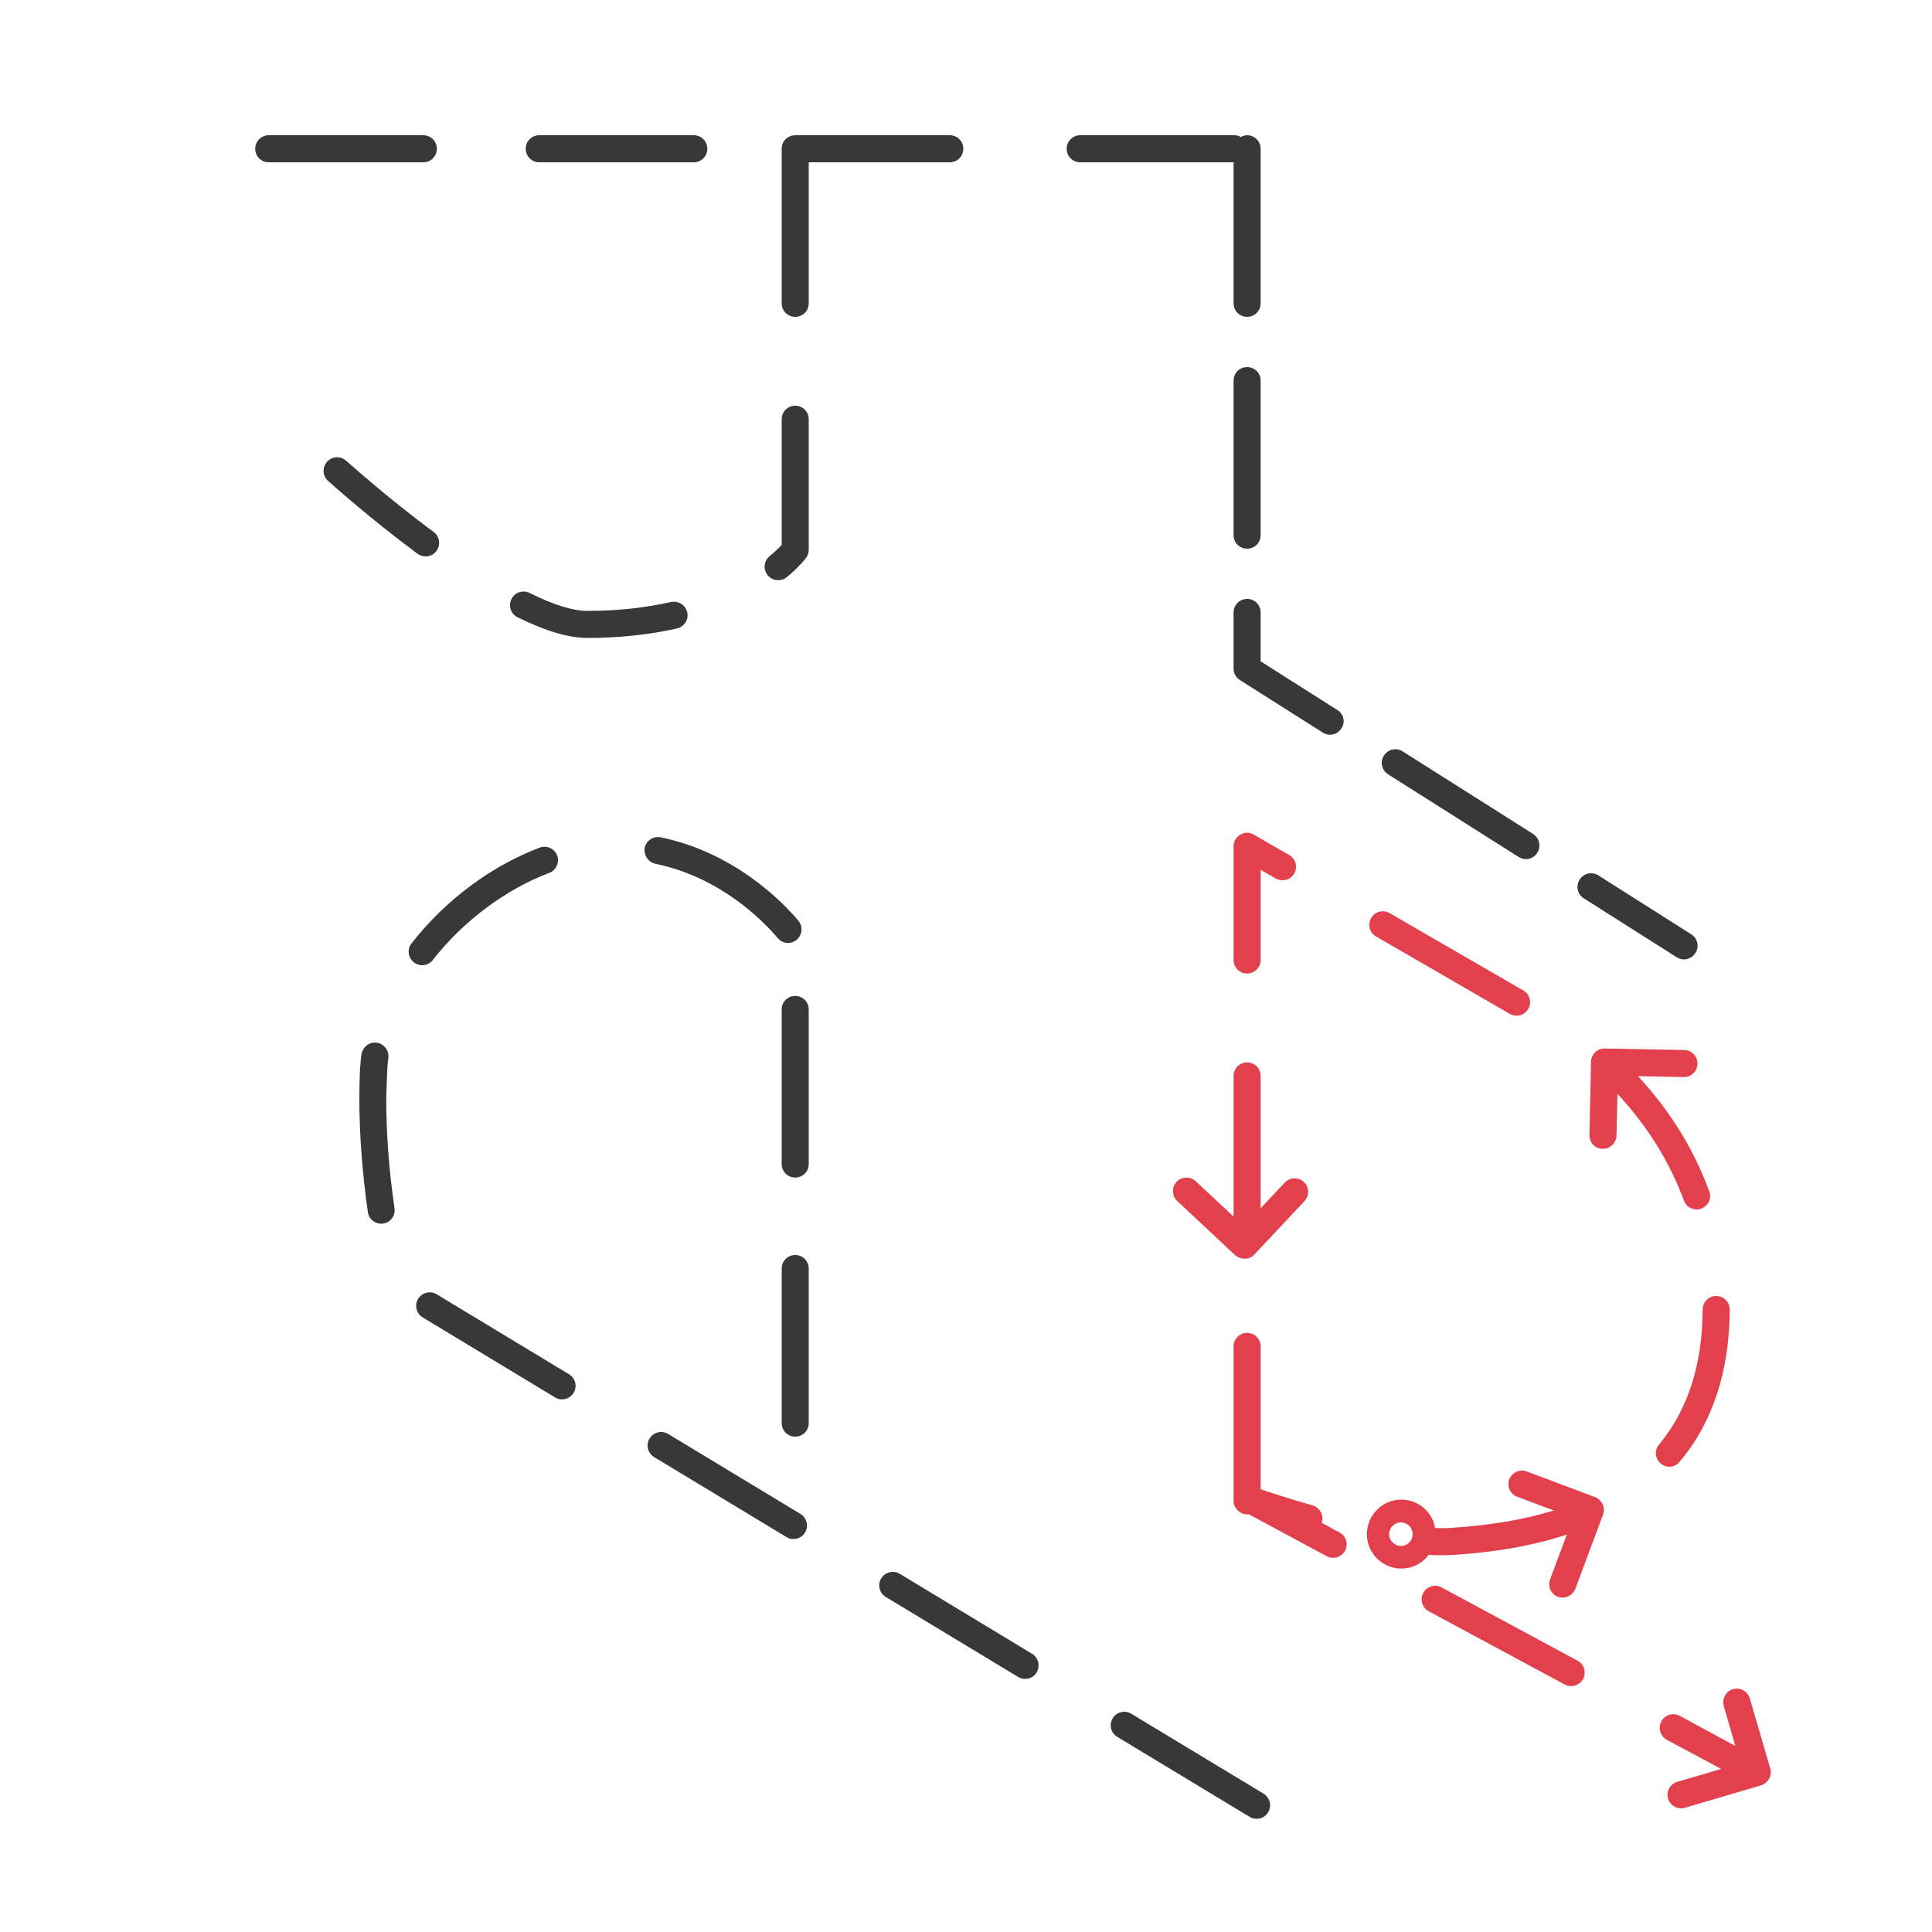 <?xml version="1.0" encoding="utf-8"?>
<!-- Generator: Adobe Illustrator 27.8.1, SVG Export Plug-In . SVG Version: 6.00 Build 0)  -->
<svg version="1.1" xmlns="http://www.w3.org/2000/svg" xmlns:xlink="http://www.w3.org/1999/xlink" x="0px" y="0px" width="100px"
	 height="100px" viewBox="0 0 100 100" style="enable-background:new 0 0 100 100;" xml:space="preserve">
<style type="text/css">
	.st0{fill:#FFFFFF;}
	.st1{fill:#37373A;enable-background:new    ;}
	.st2{fill:#37373A;}
	.st3{fill:none;stroke:#E2404D;stroke-linecap:round;stroke-linejoin:round;stroke-miterlimit:10;stroke-dasharray:4,4;}
	.st4{fill:#E2404D;}
	.st5{fill:#2DB554;}
	.st6{fill:none;stroke:#000000;stroke-width:2;stroke-linecap:round;stroke-linejoin:round;}
	.st7{fill:none;stroke:#000000;stroke-width:2;stroke-linecap:round;stroke-linejoin:round;stroke-dasharray:7.7,5.775;}
	.st8{fill:none;stroke:#000000;stroke-width:2;stroke-linecap:round;stroke-linejoin:round;stroke-miterlimit:10;}
	.st9{fill:#383838;}
	.st10{fill:none;stroke:#4E4FA0;stroke-width:1.4;stroke-linecap:round;stroke-linejoin:round;}
	.st11{fill:none;stroke:#4E4FA0;stroke-width:1.4;stroke-linecap:round;stroke-linejoin:round;stroke-dasharray:7.612,3.806;}
	
		.st12{fill:none;stroke:#2DB554;stroke-width:1.4;stroke-linecap:round;stroke-linejoin:round;stroke-miterlimit:10;stroke-dasharray:8,6;}
	
		.st13{fill:none;stroke:#E2404D;stroke-width:1.4;stroke-linecap:round;stroke-linejoin:round;stroke-miterlimit:10;stroke-dasharray:8,4;}
	
		.st14{fill:none;stroke:#EA5826;stroke-width:1.4;stroke-linecap:round;stroke-linejoin:round;stroke-miterlimit:10;stroke-dasharray:8,5;}
	.st15{fill:none;stroke:#EA5826;stroke-width:1.4;stroke-linecap:round;stroke-linejoin:round;stroke-miterlimit:10;}
	
		.st16{fill:none;stroke:#E2404D;stroke-width:1.4;stroke-linecap:round;stroke-linejoin:round;stroke-miterlimit:10;stroke-dasharray:8,6;}
	.st17{fill:none;stroke:#E2404D;stroke-width:1.4;stroke-linecap:round;stroke-linejoin:round;stroke-miterlimit:10;}
	.st18{fill:#4E4FA0;}
	.st19{fill:#EA5826;}
	.st20{fill:#B928E8;}
	.st21{fill:#F40B5F;}
	
		.st22{fill:none;stroke:#383838;stroke-width:1.4;stroke-linecap:round;stroke-linejoin:round;stroke-miterlimit:10;stroke-dasharray:8,6;}
	
		.st23{fill:none;stroke:#E2404D;stroke-width:1.4;stroke-linecap:round;stroke-linejoin:round;stroke-miterlimit:10;stroke-dasharray:8,5;}
	.st24{fill:none;stroke:#383838;stroke-width:1.4;stroke-linecap:round;stroke-linejoin:round;}
	.st25{fill:none;stroke:#383838;stroke-width:1.4;stroke-linecap:round;stroke-linejoin:round;stroke-dasharray:8.956,6.717;}
	
		.st26{fill:none;stroke:#E2404D;stroke-width:1.4;stroke-linecap:round;stroke-linejoin:round;stroke-miterlimit:10;stroke-dasharray:6,4;}
	
		.st27{fill:none;stroke:#4E4FA0;stroke-width:1.4;stroke-linecap:round;stroke-linejoin:round;stroke-miterlimit:10;stroke-dasharray:8,6;}
	.st28{fill:none;stroke:#4E4FA0;stroke-width:1.4;stroke-linecap:round;stroke-linejoin:round;stroke-miterlimit:10;}
	.st29{fill:none;stroke:#383838;stroke-width:1.4;stroke-linecap:round;stroke-linejoin:round;stroke-dasharray:7.612,3.806;}
	
		.st30{fill:none;stroke:#E2404D;stroke-width:1.4;stroke-linecap:round;stroke-linejoin:round;stroke-miterlimit:10;stroke-dasharray:7,5;}
	
		.st31{fill:none;stroke:#4E4FA0;stroke-width:1.4;stroke-linecap:round;stroke-linejoin:round;stroke-miterlimit:10;stroke-dasharray:8,3;}
	
		.st32{fill:none;stroke:#383838;stroke-width:1.4;stroke-linecap:round;stroke-linejoin:round;stroke-miterlimit:10;stroke-dasharray:8,4;}
	
		.st33{fill:none;stroke:#E2404D;stroke-width:1.4;stroke-linecap:round;stroke-linejoin:round;stroke-miterlimit:10;stroke-dasharray:11,5;}
	.st34{fill:none;stroke:#383838;stroke-width:1.4;stroke-linecap:round;stroke-linejoin:round;stroke-dasharray:7.773,5.83;}
	.st35{fill:none;stroke:#383838;stroke-width:1.4;stroke-linecap:round;stroke-linejoin:round;stroke-dasharray:9.566,7.175;}
	.st36{fill:none;stroke:#383838;stroke-width:1.4;stroke-linecap:round;stroke-linejoin:round;stroke-dasharray:7.736,5.802;}
	.st37{fill:none;stroke:#E2404D;stroke-width:1.4;stroke-linecap:round;stroke-linejoin:round;}
	.st38{fill:none;stroke:#E2404D;stroke-width:1.4;stroke-linecap:round;stroke-linejoin:round;stroke-dasharray:8.031,6.023;}
	.st39{fill:none;stroke:#383838;stroke-width:1.4;stroke-linecap:round;stroke-linejoin:round;stroke-dasharray:8.56,6.42;}
	.st40{fill:none;stroke:#E2404D;stroke-width:1.4;stroke-linecap:round;stroke-linejoin:round;stroke-dasharray:6.574,4.109;}
	
		.st41{fill:none;stroke:#4E4FA0;stroke-width:1.4;stroke-linecap:round;stroke-linejoin:round;stroke-miterlimit:10;stroke-dasharray:8,5;}
	.st42{fill:none;stroke:#E2404D;stroke-width:1.4;stroke-linecap:round;stroke-linejoin:round;stroke-dasharray:7.72,3.86;}
	
		.st43{fill:none;stroke:#E2404D;stroke-width:1.4;stroke-linecap:round;stroke-linejoin:round;stroke-miterlimit:10;stroke-dasharray:5,5;}
	
		.st44{fill:none;stroke:#4E4FA0;stroke-width:1.4;stroke-linecap:round;stroke-linejoin:round;stroke-miterlimit:10;stroke-dasharray:8,4;}
	
		.st45{fill:none;stroke:#2DB554;stroke-width:1.4;stroke-linecap:round;stroke-linejoin:round;stroke-miterlimit:10;stroke-dasharray:5,4;}
	.st46{fill:none;stroke:#2DB554;stroke-width:1.4;stroke-linecap:round;stroke-linejoin:round;}
	.st47{fill:none;stroke:#2DB554;stroke-width:1.4;stroke-linecap:round;stroke-linejoin:round;stroke-dasharray:5.333,3.2;}
	.st48{fill:none;stroke:#2DB554;stroke-width:1.4;stroke-linecap:round;stroke-linejoin:round;stroke-dasharray:3.365,2.019;}
	.st49{fill:none;stroke:#2DB554;stroke-width:1.4;stroke-linecap:round;stroke-linejoin:round;stroke-miterlimit:10;}
	.st50{fill:none;stroke:#383838;stroke-width:1.4;stroke-linecap:round;stroke-linejoin:round;stroke-dasharray:8.078,6.058;}
	
		.st51{fill:none;stroke:#000000;stroke-width:1.4;stroke-linecap:round;stroke-linejoin:round;stroke-miterlimit:10;stroke-dasharray:8,4;}
	.st52{fill:none;stroke:#383838;stroke-width:1.4;stroke-linecap:round;stroke-linejoin:round;stroke-dasharray:8.121,6.091;}
	.st53{fill:none;stroke:#383838;stroke-width:1.4;stroke-linecap:round;stroke-linejoin:round;stroke-dasharray:8.713,6.535;}
	.st54{fill:none;stroke:#383838;stroke-width:1.4;stroke-linecap:round;stroke-linejoin:round;stroke-dasharray:6.885,5.163;}
	.st55{fill:none;stroke:#383838;stroke-width:1.4;stroke-linecap:round;stroke-linejoin:round;stroke-dasharray:7.962,5.972;}
	.st56{fill:none;stroke:#383838;stroke-width:1.4;stroke-linecap:round;stroke-linejoin:round;stroke-dasharray:7.956,5.967;}
	.st57{fill:none;stroke:#4E4FA0;stroke-width:1.4;stroke-linecap:round;stroke-linejoin:round;stroke-dasharray:8.043,4.021;}
	.st58{fill:none;stroke:#E2404D;stroke-width:1.4;stroke-linecap:round;stroke-linejoin:round;stroke-dasharray:6.744,5.058;}
	.st59{fill:none;stroke:#E2404D;stroke-width:1.4;stroke-linecap:round;stroke-linejoin:round;stroke-dasharray:9.033,6.774;}
	.st60{fill:none;stroke:#E2404D;stroke-linecap:round;stroke-linejoin:round;stroke-miterlimit:10;stroke-dasharray:8,4,5,4;}
	.st61{fill:none;stroke:#E2404D;stroke-linecap:round;stroke-linejoin:round;stroke-miterlimit:10;}
	.st62{fill:none;stroke:#E2404D;stroke-width:0.8;stroke-linecap:round;stroke-linejoin:round;}
	.st63{fill:none;stroke:#E2404D;stroke-width:0.8;stroke-linecap:round;stroke-linejoin:round;stroke-dasharray:4.67,1.868;}
	.st64{fill:none;stroke:#E2404D;stroke-width:0.8;stroke-linecap:round;stroke-linejoin:round;stroke-miterlimit:10;}
	.st65{fill:none;stroke:#E2404D;stroke-linecap:round;stroke-linejoin:round;stroke-miterlimit:10;stroke-dasharray:8,6;}
	.st66{fill:none;stroke:#383838;stroke-width:1.4;stroke-linecap:round;stroke-linejoin:round;stroke-dasharray:6.996,5.247;}
	.st67{fill:none;stroke:#383838;stroke-width:1.4;stroke-linecap:round;stroke-linejoin:round;stroke-dasharray:7.827,5.87;}
	.st68{fill:none;stroke:#383838;stroke-width:1.4;stroke-linecap:round;stroke-linejoin:round;stroke-dasharray:7.642,5.731;}
	.st69{fill:none;stroke:#E2404D;stroke-width:0.8;stroke-linecap:round;stroke-linejoin:round;stroke-dasharray:3.437,3.437;}
	.st70{fill:none;stroke:#4E4FA0;stroke-width:0.8;stroke-linecap:round;stroke-linejoin:round;stroke-miterlimit:10;}
	.st71{fill:none;stroke:#4E4FA0;stroke-width:0.8;stroke-linecap:round;stroke-linejoin:round;}
	.st72{fill:none;stroke:#4E4FA0;stroke-width:0.8;stroke-linecap:round;stroke-linejoin:round;stroke-dasharray:3.567,3.567;}
	.st73{fill:none;stroke:#383838;stroke-width:1.4;stroke-linecap:round;stroke-linejoin:round;stroke-dasharray:7.802,5.851;}
	.st74{fill:none;stroke:#383838;stroke-width:1.4;stroke-linecap:round;stroke-linejoin:round;stroke-dasharray:9.106,5.691;}
</style>
<g id="Layer_4">
</g>
<g id="Layer_1">
</g>
<g id="_x30_1_00000044876988359055438190000017235062267909407628_">
</g>
<g id="Layer_2">
</g>
<g id="_x30_4">
	<g id="_x30_4_x5F_02">
	</g>
</g>
<g id="_x30_3">
</g>
<g id="_x30_3.2">
</g>
<g id="_x30_2">
	<g id="_x30_2_x5F_04_00000111188078446059262270000005988817862892496296_">
		<g>
			<path class="st9" d="M49.16,8.4c0.39,0,0.7-0.31,0.7-0.7S49.55,7,49.16,7h-7.98c-0.01,0-0.01,0-0.02,0c-0.39,0-0.7,0.31-0.7,0.7
				v8c0,0.39,0.31,0.7,0.7,0.7s0.7-0.31,0.7-0.7V8.4H49.16z"/>
			<path class="st9" d="M22.61,7.7c0-0.39-0.31-0.7-0.7-0.7h-8c-0.39,0-0.7,0.31-0.7,0.7s0.31,0.7,0.7,0.7h8
				C22.3,8.4,22.61,8.09,22.61,7.7z"/>
			<path class="st9" d="M27.91,8.4h8c0.39,0,0.7-0.31,0.7-0.7S36.3,7,35.91,7h-8c-0.39,0-0.7,0.31-0.7,0.7S27.53,8.4,27.91,8.4z"/>
			<path class="st9" d="M35.57,31.69c-0.09-0.38-0.47-0.61-0.84-0.53c-1.33,0.3-2.78,0.46-4.32,0.46c-0.75,0-1.76-0.31-3-0.93
				c-0.35-0.17-0.77-0.03-0.94,0.32c-0.17,0.35-0.03,0.77,0.32,0.94c1.46,0.72,2.65,1.07,3.62,1.07c1.64,0,3.2-0.17,4.63-0.49
				C35.42,32.44,35.66,32.06,35.57,31.69z"/>
			<path class="st9" d="M41.16,21c-0.39,0-0.7,0.31-0.7,0.7v6.5c-0.12,0.14-0.33,0.34-0.63,0.59c-0.3,0.25-0.34,0.69-0.09,0.99
				c0.14,0.17,0.34,0.25,0.54,0.25c0.16,0,0.32-0.05,0.45-0.16c0.65-0.54,0.96-0.95,0.99-0.99c0.09-0.12,0.14-0.27,0.14-0.42V21.7
				C41.86,21.31,41.55,21,41.16,21z"/>
			<path class="st9" d="M22.03,28.8c0.21,0,0.43-0.1,0.56-0.28c0.23-0.31,0.17-0.75-0.14-0.98c-2.51-1.86-4.51-3.68-4.53-3.69
				c-0.29-0.26-0.73-0.24-0.99,0.05c-0.26,0.29-0.24,0.73,0.05,0.99c0.02,0.02,2.08,1.88,4.64,3.78
				C21.74,28.75,21.89,28.8,22.03,28.8z"/>
			<path class="st9" d="M69.22,36.75l-3.97-2.52V31.7c0-0.39-0.31-0.7-0.7-0.7s-0.7,0.31-0.7,0.7v2.91c0,0.24,0.12,0.46,0.33,0.59
				l4.29,2.72c0.12,0.07,0.25,0.11,0.37,0.11c0.23,0,0.46-0.12,0.59-0.33C69.65,37.38,69.55,36.95,69.22,36.75z"/>
			<path class="st9" d="M79.36,43.17l-6.76-4.28c-0.33-0.21-0.76-0.11-0.97,0.22c-0.21,0.33-0.11,0.76,0.22,0.97l6.76,4.28
				c0.12,0.07,0.25,0.11,0.37,0.11c0.23,0,0.46-0.12,0.59-0.33C79.78,43.81,79.68,43.38,79.36,43.17z"/>
			<path class="st9" d="M87.54,48.36l-4.81-3.05c-0.33-0.21-0.76-0.11-0.97,0.22c-0.21,0.33-0.11,0.76,0.22,0.97l4.81,3.05
				c0.12,0.07,0.25,0.11,0.37,0.11c0.23,0,0.46-0.12,0.59-0.33C87.97,49,87.87,48.57,87.54,48.36z"/>
			<path class="st9" d="M64.55,19c-0.39,0-0.7,0.31-0.7,0.7v8c0,0.39,0.31,0.7,0.7,0.7s0.7-0.31,0.7-0.7v-8
				C65.25,19.31,64.94,19,64.55,19z"/>
			<path class="st9" d="M63.85,15.7c0,0.39,0.31,0.7,0.7,0.7s0.7-0.31,0.7-0.7v-8c0-0.39-0.31-0.7-0.7-0.7
				c-0.12,0-0.23,0.04-0.32,0.09C64.13,7.04,64.03,7,63.91,7h-8c-0.39,0-0.7,0.31-0.7,0.7s0.31,0.7,0.7,0.7h7.94V15.7z"/>
			<path class="st9" d="M22.4,49.69c1.57-2.01,3.77-3.66,6.03-4.51c0.36-0.14,0.54-0.54,0.41-0.9c-0.14-0.36-0.54-0.54-0.9-0.41
				c-2.53,0.96-4.89,2.72-6.64,4.96c-0.24,0.3-0.18,0.74,0.12,0.98c0.13,0.1,0.28,0.15,0.43,0.15
				C22.06,49.96,22.26,49.87,22.4,49.69z"/>
			<path class="st9" d="M20.04,55.48c0.01-0.24,0.03-0.48,0.06-0.72c0.05-0.38-0.22-0.74-0.6-0.79c-0.38-0.05-0.73,0.22-0.79,0.6
				c-0.04,0.28-0.06,0.57-0.08,0.85c-0.02,0.48-0.03,0.95-0.03,1.42c0,1.87,0.15,3.86,0.44,5.9c0.05,0.35,0.35,0.6,0.69,0.6
				c0.03,0,0.07,0,0.1-0.01c0.38-0.05,0.65-0.41,0.59-0.79c-0.29-1.98-0.43-3.9-0.43-5.71C20.01,56.39,20.02,55.94,20.04,55.48z"/>
			<path class="st9" d="M29.45,71.13l-6.85-4.14c-0.33-0.2-0.76-0.09-0.96,0.24c-0.2,0.33-0.09,0.76,0.24,0.96l6.85,4.14
				c0.11,0.07,0.24,0.1,0.36,0.1c0.24,0,0.47-0.12,0.6-0.34C29.89,71.76,29.78,71.33,29.45,71.13z"/>
			<path class="st9" d="M65.4,92.84l-6.85-4.14c-0.33-0.2-0.76-0.09-0.96,0.24c-0.2,0.33-0.09,0.76,0.24,0.96l6.85,4.14
				c0.11,0.07,0.24,0.1,0.36,0.1c0.24,0,0.47-0.12,0.6-0.34C65.84,93.47,65.73,93.04,65.4,92.84z"/>
			<path class="st9" d="M53.42,85.6l-6.85-4.14c-0.33-0.2-0.76-0.09-0.96,0.24c-0.2,0.33-0.09,0.76,0.24,0.96l6.85,4.14
				c0.11,0.07,0.24,0.1,0.36,0.1c0.24,0,0.47-0.12,0.6-0.34C53.85,86.23,53.75,85.8,53.42,85.6z"/>
			<path class="st9" d="M41.16,51.55c-0.39,0-0.7,0.31-0.7,0.7v8c0,0.39,0.31,0.7,0.7,0.7s0.7-0.31,0.7-0.7v-8
				C41.86,51.86,41.55,51.55,41.16,51.55z"/>
			<path class="st9" d="M41.16,64.96c-0.39,0-0.7,0.31-0.7,0.7v8c0,0.39,0.31,0.7,0.7,0.7s0.7-0.31,0.7-0.7v-8
				C41.86,65.27,41.55,64.96,41.16,64.96z"/>
			<path class="st9" d="M33.93,44.71c3.34,0.69,5.54,2.92,6.33,3.85c0.14,0.16,0.33,0.25,0.53,0.25c0.16,0,0.32-0.06,0.45-0.17
				c0.29-0.25,0.33-0.69,0.08-0.99c-0.88-1.04-3.35-3.53-7.12-4.31c-0.38-0.08-0.75,0.17-0.83,0.54
				C33.31,44.26,33.55,44.63,33.93,44.71z"/>
			<path class="st9" d="M41.43,78.36l-6.85-4.14c-0.33-0.2-0.76-0.09-0.96,0.24c-0.2,0.33-0.09,0.76,0.24,0.96l6.85,4.14
				c0.11,0.07,0.24,0.1,0.36,0.1c0.24,0,0.47-0.12,0.6-0.34C41.87,78.99,41.76,78.56,41.43,78.36z"/>
		</g>
		<g>
			<path class="st4" d="M81.66,85.96l-7.05-3.8c-0.34-0.18-0.76-0.05-0.94,0.29c-0.19,0.34-0.06,0.76,0.28,0.95l7.04,3.79
				c0.11,0.06,0.22,0.08,0.33,0.08c0.25,0,0.49-0.13,0.62-0.36C82.12,86.57,82,86.14,81.66,85.96z"/>
			<path class="st4" d="M69.33,79.32l-0.92-0.5c0-0.01,0.01-0.02,0.01-0.03c0.11-0.37-0.11-0.76-0.48-0.87
				c-1.23-0.35-2.23-0.68-2.69-0.84v-7.39c0-0.39-0.31-0.7-0.7-0.7c-0.39,0-0.7,0.31-0.7,0.7v8c0,0.42,0.4,0.74,0.79,0.69l4.03,2.17
				c0.1,0.06,0.22,0.08,0.33,0.08c0.25,0,0.49-0.13,0.62-0.37C69.8,79.92,69.67,79.5,69.33,79.32z"/>
			<path class="st4" d="M71.22,48.47l6.93,4.01c0.11,0.06,0.23,0.09,0.35,0.09c0.24,0,0.47-0.12,0.6-0.35
				c0.2-0.33,0.08-0.76-0.25-0.95l-6.93-4.01c-0.33-0.19-0.76-0.08-0.95,0.26C70.77,47.85,70.89,48.28,71.22,48.47z"/>
			<path class="st4" d="M64.55,50.39c0.39,0,0.7-0.32,0.7-0.7v-4.67l0.78,0.45c0.34,0.19,0.76,0.08,0.96-0.26
				c0.19-0.33,0.08-0.76-0.26-0.95L64.9,43.2c-0.22-0.13-0.48-0.13-0.7,0c-0.22,0.12-0.35,0.35-0.35,0.6v5.89
				C63.85,50.07,64.16,50.39,64.55,50.39z"/>
			<path class="st4" d="M86.4,75.92c0.2,0,0.4-0.09,0.54-0.26c1.71-2.04,2.58-4.69,2.59-7.88c0-0.39-0.31-0.7-0.7-0.7
				c-0.39,0-0.7,0.31-0.7,0.7c-0.01,2.85-0.77,5.2-2.26,6.99c-0.25,0.29-0.21,0.74,0.09,0.98C86.09,75.86,86.25,75.92,86.4,75.92z"
				/>
			<path class="st4" d="M87.16,62.14c0.1,0.29,0.37,0.46,0.66,0.46c0.08,0,0.16-0.01,0.24-0.04c0.36-0.14,0.55-0.54,0.41-0.9
				c-0.8-2.18-2.04-4.18-3.69-5.96l2.37,0.05c0,0,0.01,0,0.01,0c0.38,0,0.69-0.3,0.7-0.69c0.01-0.39-0.3-0.71-0.69-0.71l-4.11-0.08
				c0,0-0.01,0-0.01,0c-0.38,0-0.69,0.3-0.7,0.69l-0.08,3.79c-0.01,0.39,0.3,0.71,0.68,0.71c0.01,0,0.01,0,0.02,0
				c0.38,0,0.69-0.3,0.7-0.69l0.05-2.15c0,0,0,0,0,0C85.26,58.27,86.41,60.12,87.16,62.14z"/>
			<path class="st4" d="M64.42,65.15c0.19,0,0.37-0.07,0.51-0.22l2.59-2.76c0.26-0.28,0.25-0.73-0.03-0.99
				c-0.28-0.26-0.72-0.25-0.99,0.03l-1.25,1.33v-6.85c0-0.39-0.31-0.7-0.7-0.7c-0.39,0-0.7,0.31-0.7,0.7v7.28l-1.96-1.83
				c-0.28-0.26-0.72-0.25-0.99,0.03c-0.26,0.28-0.25,0.73,0.03,0.99l3,2.81C64.08,65.09,64.25,65.15,64.42,65.15z"/>
			<path class="st4" d="M91.63,91.54l-1.06-3.63c-0.11-0.37-0.5-0.59-0.87-0.48c-0.37,0.11-0.58,0.5-0.48,0.87l0.6,2.07l0,0
				l-2.88-1.56c-0.35-0.18-0.77-0.05-0.95,0.29c-0.18,0.34-0.06,0.76,0.28,0.95l2.82,1.51l-2.28,0.67c-0.37,0.11-0.58,0.5-0.47,0.87
				c0.09,0.3,0.37,0.5,0.67,0.5c0.07,0,0.13-0.01,0.2-0.03l3.94-1.16C91.52,92.29,91.73,91.91,91.63,91.54z"/>
			<path class="st4" d="M82.56,77.49l-3.54-1.33c-0.36-0.13-0.76,0.05-0.9,0.41c-0.14,0.36,0.05,0.77,0.41,0.9l1.89,0.71
				c0,0,0,0,0,0c-1.54,0.48-3.27,0.77-5.28,0.9c-0.27,0.02-0.56,0.02-0.86,0.01c-0.14-0.84-0.87-1.47-1.75-1.47
				c-0.98,0-1.78,0.8-1.78,1.79c0,0.98,0.8,1.78,1.78,1.78c0.58,0,1.1-0.28,1.42-0.71c0.22,0.01,0.43,0.02,0.64,0.02
				c0.22,0,0.43-0.01,0.64-0.02c2.24-0.14,4.16-0.49,5.87-1.05l-0.87,2.32c-0.13,0.36,0.05,0.77,0.41,0.9
				c0.08,0.03,0.16,0.04,0.24,0.04c0.28,0,0.55-0.17,0.66-0.46l1.44-3.85C83.1,78.03,82.92,77.63,82.56,77.49z M72.51,80.02
				c-0.33,0-0.61-0.28-0.61-0.61c0-0.34,0.28-0.61,0.61-0.61c0.3,0,0.54,0.21,0.6,0.49c0,0,0,0,0,0.01
				c0.01,0.03,0.01,0.07,0.01,0.11c0,0.17-0.07,0.32-0.18,0.43C72.83,79.95,72.68,80.02,72.51,80.02z"/>
		</g>
	</g>
</g>
<g id="_x30_1">
</g>
<g id="_x30_1.2">
</g>
<g id="_x30_2.2">
</g>
<g id="_x30_1.2_00000118361887755780620150000002452167694522256514_">
</g>
<g id="Layer_3">
</g>
</svg>
